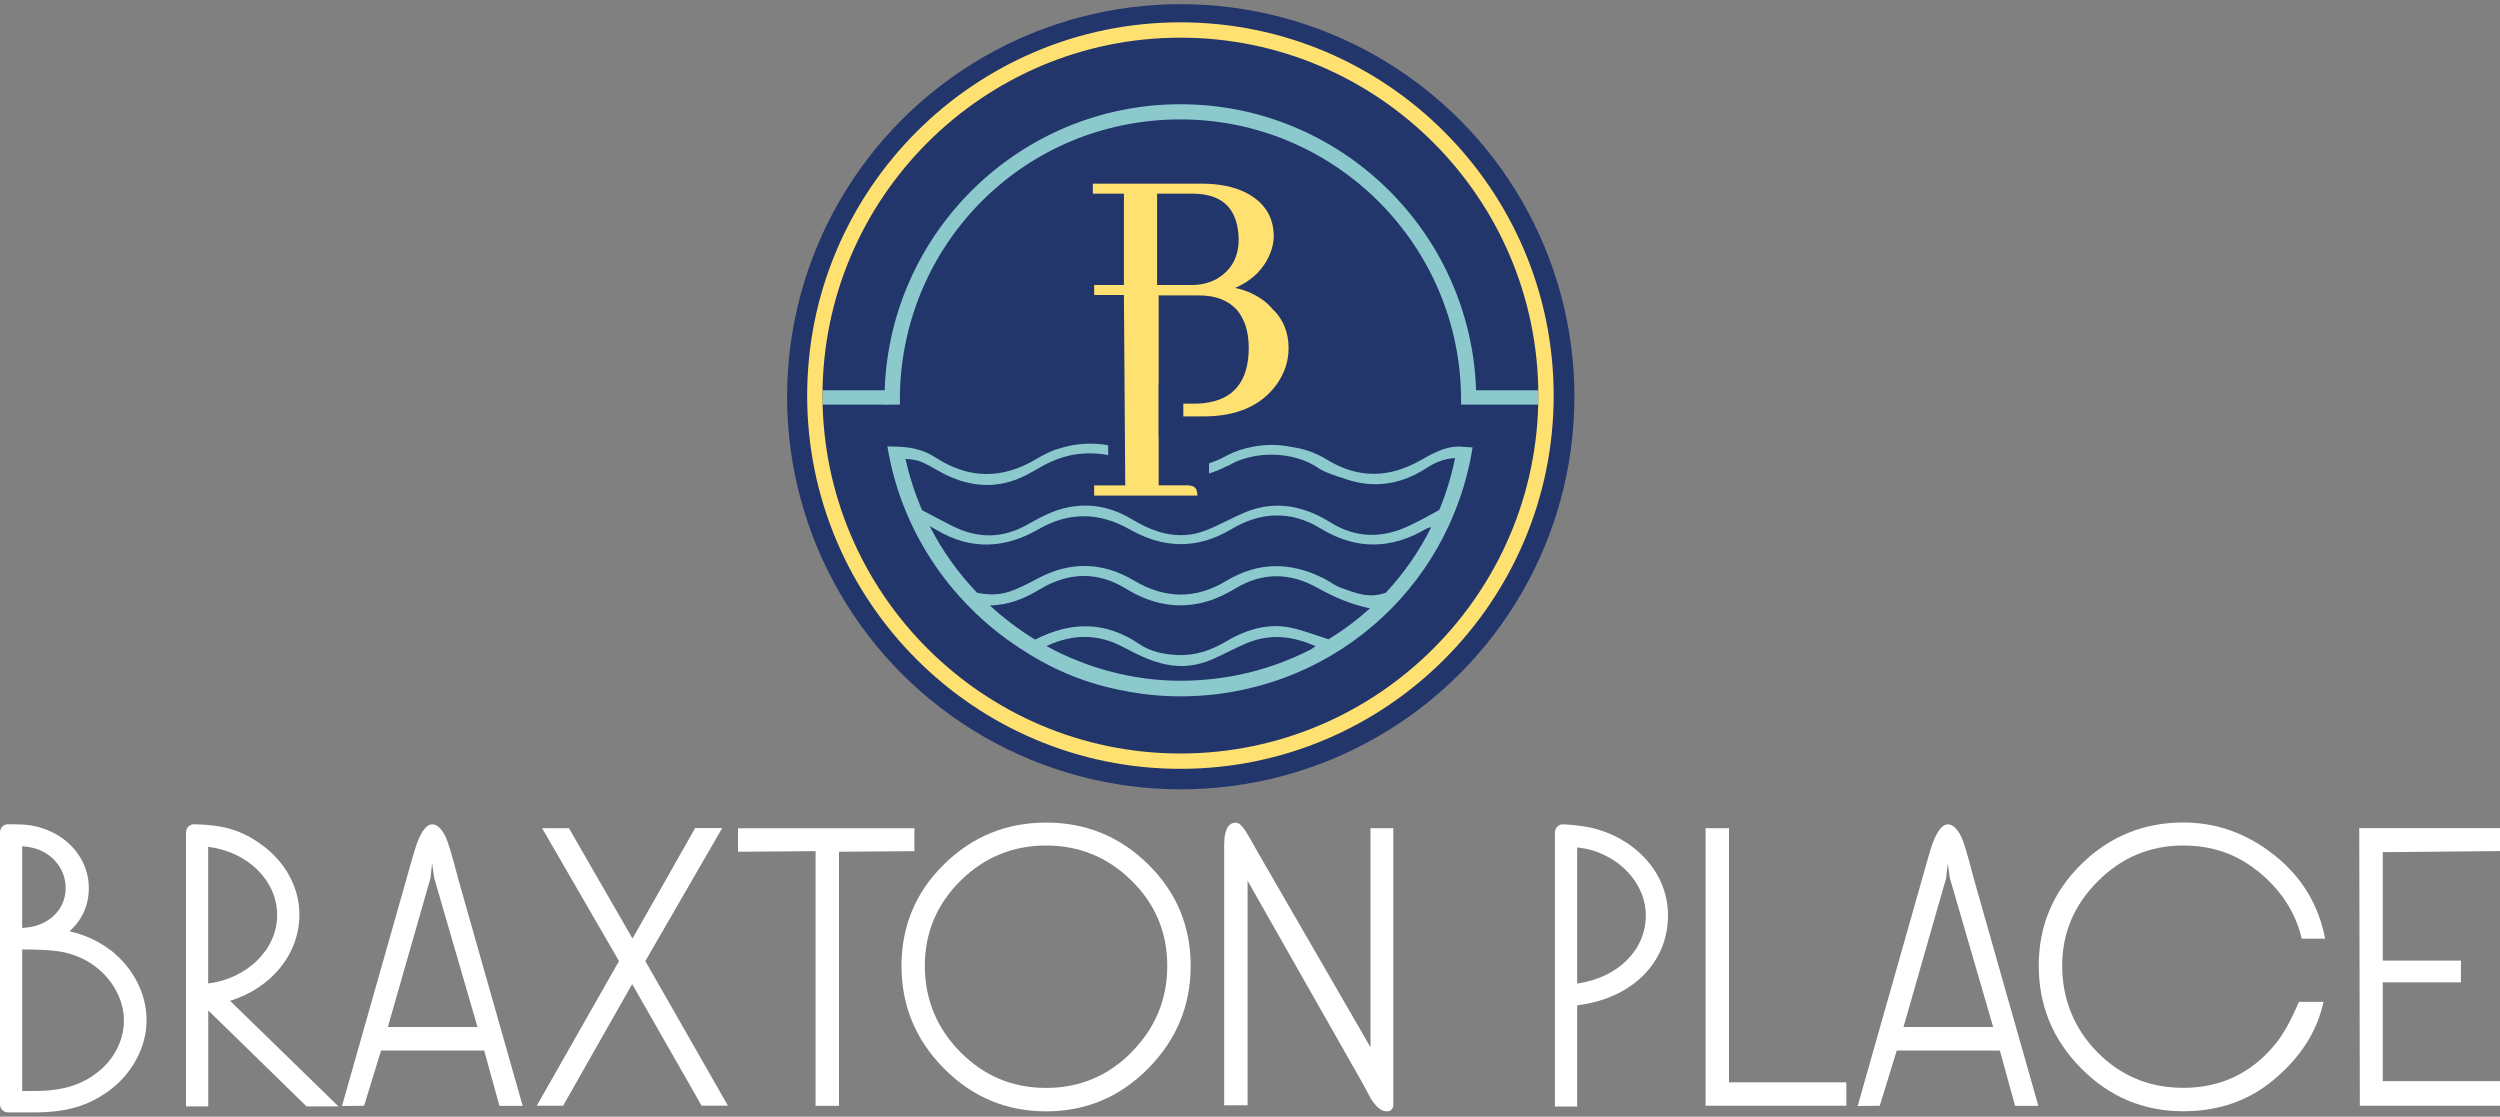<?xml version="1.0" encoding="UTF-8"?>
<svg id="logos" xmlns="http://www.w3.org/2000/svg" viewBox="0 0 300 134">
  <rect x="0" y="0" width="300" height="134" fill="#808080" stroke="none"/>
  <defs>
    <style>
      .cls-1 {
        fill: #22366c;
      }

      .cls-1, .cls-2, .cls-3, .cls-4 {
        stroke-width: 0px;
      }

      .cls-2 {
        fill: #8bc9cd;
      }

      .cls-3 {
        fill: #fff;
      }

      .cls-4 {
        fill: #ffe172;
      }
    </style>
  </defs>
  <g>
    <g>
      <path class="cls-3" d="m43.7,132.69l-2.66.03,7.71-27.16c.63-2.28,1.06-3.73,1.28-4.36.58-1.52,1.19-2.28,1.82-2.28.57,0,1.1.47,1.58,1.41.31.58.83,2.33,1.58,5.23l7.71,27.14h-2.79s-1.83-6.64-1.83-6.64h-12.37l-2.04,6.63Zm8.4-27.34l-.25-1.74-.19,1.75-5.12,17.88h10.76l-5.2-17.89Z"/>
      <path class="cls-3" d="m75.89,112.64l7.53-13.27h3.24s-9.22,15.96-9.22,15.96l9.91,17.35h-3.16s-8.33-14.59-8.33-14.59l-8.29,14.6h-3.16s9.87-17.36,9.87-17.36l-9.23-15.95h3.22s7.64,13.26,7.64,13.26Z"/>
      <path class="cls-3" d="m88.55,99.39h21.18v2.75l-9.05.07v30.49h-2.81v-30.56l-9.31.07v-2.81Z"/>
      <path class="cls-3" d="m137.79,103.73c3.39,3.34,5.09,7.4,5.09,12.17s-1.7,8.87-5.09,12.31c-3.39,3.43-7.48,5.15-12.26,5.15s-8.87-1.72-12.26-5.15c-3.4-3.43-5.09-7.54-5.09-12.31s1.7-8.83,5.09-12.17c3.39-3.34,7.48-5.02,12.26-5.02s8.87,1.67,12.26,5.02Zm-1.98,22.5c2.84-2.88,4.26-6.32,4.26-10.33s-1.43-7.42-4.29-10.23c-2.86-2.81-6.28-4.21-10.25-4.21s-7.45,1.42-10.29,4.25c-2.84,2.83-4.26,6.23-4.26,10.2s1.42,7.46,4.26,10.33c2.84,2.88,6.27,4.31,10.29,4.31s7.45-1.44,10.29-4.31Z"/>
      <path class="cls-3" d="m167.2,99.39v33.1c0,.58-.27.87-.8.87-.63,0-1.25-.5-1.88-1.5-.18-.32-.54-.98-1.07-1.98l-13.74-24.19v26.94h-2.81v-31.23c0-1.07.18-1.83.53-2.28.22-.27.51-.4.87-.4s.76.36,1.21,1.07c.18.27.69,1.16,1.54,2.68l13.41,23.2v-26.29h2.75Z"/>
      <path class="cls-3" d="m13.31,114.06s-.01-.01-.02-.02c-1.5-1.12-3.06-1.85-4.95-2.29,1.53-1.36,2.32-3.13,2.32-5.21,0-3.05-2-5.79-5.1-6.98-1.48-.56-2.4-.65-4.59-.65-.54,0-.97.43-.97.97v32.64c0,.54.43.97.97.97h3.07c3.89,0,6.5-.75,9.01-2.58,2.8-2.03,4.54-5.27,4.54-8.47s-1.6-6.27-4.28-8.4Zm-10.65-2.71v-9.8c1.11.09,1.8.28,2.55.67,1.64.87,2.67,2.52,2.67,4.33,0,2.71-2.18,4.7-5.22,4.8Zm0,2.58c3.99.03,5.28.23,7.07,1.03,3.07,1.41,5.14,4.42,5.14,7.49,0,2.12-.94,4.21-2.59,5.74-2.17,1.94-4.55,2.73-8.24,2.73h-1.38v-17Z"/>
      <path class="cls-3" d="m40.6,132.75l-12.99-12.65c4.99-1.56,8.32-5.61,8.32-10.37,0-3.26-1.75-6.44-4.69-8.47-2.28-1.64-4.5-2.28-7.94-2.35-.21-.02-.51.11-.7.28-.17.19-.28.45-.28.7v32.88h2.67v-11.52l11.8,11.52h3.84l-.02-.02Zm-15.62-31.13c4.71.58,8.28,4.03,8.28,8.19s-3.63,7.62-8.28,8.21v-16.41Z"/>
    </g>
    <g>
      <path class="cls-3" d="m207.49,129.88h14.07v2.81h-16.89v-33.31h2.81v30.49Z"/>
      <path class="cls-3" d="m225.58,132.69l-2.66.03,7.71-27.16c.63-2.28,1.06-3.73,1.28-4.36.58-1.52,1.19-2.28,1.82-2.28.57,0,1.1.47,1.58,1.41.31.58.83,2.33,1.58,5.23l7.71,27.14h-2.79s-1.83-6.64-1.83-6.64h-12.37l-2.04,6.63Zm8.4-27.34l-.25-1.74-.19,1.75-5.12,17.88h10.76l-5.2-17.89Z"/>
      <path class="cls-3" d="m270.85,104.48c-2.5-2.01-5.45-3.02-8.85-3.02-3.98,0-7.4,1.43-10.25,4.28-2.86,2.85-4.29,6.24-4.29,10.16s1.41,7.51,4.22,10.36c2.81,2.85,6.25,4.28,10.32,4.28,4.47,0,8.13-1.73,10.99-5.19.94-1.11,1.9-2.82,2.88-5.13h2.95c-.76,3.56-2.77,6.69-6.03,9.4-2.99,2.49-6.59,3.73-10.79,3.73-4.78,0-8.87-1.72-12.26-5.15-3.4-3.43-5.09-7.54-5.09-12.31s1.7-8.83,5.09-12.17c3.39-3.34,7.48-5.02,12.26-5.02,3.98,0,7.61,1.3,10.89,3.89,3.28,2.59,5.33,5.94,6.13,10.05h-2.81c-.76-3.22-2.55-5.94-5.36-8.18Z"/>
      <path class="cls-3" d="m285.93,115.27h9.38v2.61h-9.38v11.86h14.07v2.95h-16.82l-.07-33.31h16.89v2.75l-14.07.13v13Z"/>
      <path class="cls-3" d="m195.04,101.03c-2.2-1.37-4.29-1.96-7.45-2.11-.28-.02-.51.09-.7.28-.19.17-.3.43-.3.7v32.88h2.67v-12.14c6.55-.81,10.9-5.08,10.9-10.82,0-3.5-1.86-6.7-5.12-8.79Zm-5.78,17v-16.34c1.34.15,2.26.43,3.31.94,2.99,1.43,4.93,4.27,4.93,7.19,0,4.22-3.35,7.49-8.23,8.21Z"/>
    </g>
  </g>
  <g>
    <ellipse class="cls-1" cx="141.69" cy="47.61" rx="47.24" ry="47.11"/>
    <g>
      <g>
        <path class="cls-2" d="m175.33,53.59c-.1,0-.18,0-.25,0h-.06c-.07,0-.11,0-.13,0-1.6.05-3.01.84-4.36,1.61-3.84,2.19-7.55,2.26-11.32-.06-1.3-.8-2.72-1.29-4.21-1.5-.78-.16-1.59-.25-2.44-.25-.73,0-1.43.08-2.12.2,0,0,.01,0,.02-.01-.04,0-.12.03-.16.04-1.08.2-2.09.53-2.97.99h0c-.07.04-.14.06-.21.1-.37.21-.75.41-1.13.55-.31.13-.6.25-.91.34v1.22c.75-.22,1.51-.55,2.25-.94v.04c1.4-.85,3.23-1.36,5.24-1.36,2.23,0,4.24.63,5.69,1.64.05.04.11.07.16.11.79.45,2.11.87,2.46.98,0,0,0-.02-.02-.03,3.45,1.37,6.9,1.13,10.33-1.1.97-.63,2.02-1.11,3.42-1.2-.44,2.17-1.08,4.26-1.9,6.24-1.25.68-2.39,1.32-3.56,1.87-3.24,1.54-6.38,1.56-9.53-.4-2.81-1.75-5.88-2.55-9.17-1.56-1.3.39-2.53,1.06-3.77,1.65-1.37.66-2.7,1.31-4.3,1.43-2.47.19-4.54-.68-6.57-1.89-2.76-1.66-5.73-2.09-8.79-1.12-1.3.41-2.53,1.09-3.73,1.77-2.97,1.68-5.94,1.7-8.96.19-1.19-.6-2.37-1.23-3.68-1.92-.85-1.97-1.52-4.02-1.99-6.16,1.72.16,1.86.26,4.08,1.51,3.16,1.78,6.52,2.22,9.84.71,2.14-.97,3.16-2.1,6.27-2.73,1-.15,2.07-.2,3.1-.09.35.03.7.08,1.03.16v-1.19c-.3-.06-.6-.1-.92-.13-1.68-.17-3.28.02-4.69.45-1.07.26-2.07.77-3.04,1.35-4.07,2.42-8.1,2.4-12.09-.22-1.15-.75-2.41-1.13-3.96-1.25-.13,0-.35-.02-.6-.03-.03,0-.05,0-.08,0-.43-.02-.91-.04-1.11-.03,1.69,10.46,8,19.34,16.59,24.66,3.59,2.29,7.52,3.87,11.74,4.65,2.22.45,4.5.68,6.82.68,17.56,0,32.31-12.57,35.07-29.87,0,0-1.12-.08-1.39-.08Zm-18.11,24.38c-4.67,2.39-9.96,3.72-15.57,3.72s-11.24-1.51-16.07-4.16c3.18-1.49,6.2-1.48,9.19.11,1.67.88,3.3,1.72,5.19,2.1,1.96.4,3.76.13,5.52-.62,1.47-.63,2.85-1.44,4.34-2.02,2.7-1.07,5.35-.76,8.05.45-.21.15-.42.29-.64.43Zm2.22-1.25c-1.46-.48-2.66-.91-3.88-1.24-3-.84-5.77-.06-8.35,1.45-1.86,1.1-3.75,1.78-5.96,1.67-1.66-.08-3.22-.42-4.54-1.32-4.03-2.74-8.13-2.72-12.36-.59-.04.02-.09.04-.15.05-1.93-1.18-3.74-2.54-5.41-4.08,2.42-.07,4.25-.9,6-1.95,3.42-2.05,6.88-2.17,10.3-.08,3.08,1.89,6.31,2.56,9.79,1.53,1.17-.35,2.3-.9,3.34-1.53,3.31-2.01,6.62-1.92,9.92-.07,1.94,1.09,3.94,1.96,6.25,2.44-1.53,1.39-3.19,2.63-4.96,3.71Zm6.88-5.61c-2.02.78-3.75.02-5.47-.6-.67-.24-1.26-.72-1.9-1.05-3.97-2.03-7.88-2.11-11.8.25-3.67,2.21-7.34,2.18-11.08-.05-3.69-2.2-7.55-2.33-11.41-.31-.71.37-1.4.75-2.13,1.08-1.96.91-3.14,1.09-5.27.71-2.27-2.37-4.2-5.06-5.7-8.01.3.17.6.33.89.5,4.08,2.41,8.16,2.2,12.17-.12,3.68-2.13,7.31-2.04,10.95.02,4.07,2.31,8.11,2.41,12.18-.02,3.53-2.11,7.15-2.27,10.69-.11,4.27,2.61,8.48,2.55,12.73.04.17-.1.39-.12.58-.18h0c-1.44,2.89-3.27,5.52-5.43,7.84Z"/>
        <path class="cls-2" d="m184.6,47.47c0,.36,0,.72-.01,1.08h-9.26v-.54c0-18.57-15.11-33.68-33.68-33.68s-33.22,14.67-33.66,32.86v1.36h-.23l-1.62.02v-.02h-7.42c0-.36-.01-.71-.01-1.07,0-.22,0-.44,0-.65h7.45c.64-19.03,16.3-34.32,35.49-34.32s34.85,15.29,35.48,34.32h7.46c0,.22,0,.43,0,.65Z"/>
      </g>
      <g>
        <path class="cls-4" d="m152.8,37.21c-.64-.82-1.5-1.48-2.6-2-.6-.29-1.28-.51-1.98-.66,1.98-.85,3.38-2.2,4.16-4.04.31-.74.47-1.46.47-2.14,0-2.35-1.13-4.12-3.36-5.26-1.46-.72-3.21-1.07-5.26-1.07h-13.09v1.2h3.73v10.96h-3.57v1.2h3.57l.16,22.85h-3.73v1.22h12.39c0-.68-.23-1.07-.74-1.17-.16-.04-.31-.06-.47-.06h-3.44v-5.83h-.02v-6.39h.02v-10.57h4.86c1.96,0,3.46.58,4.53,1.73.43.52.8,1.17,1.05,1.94.25.8.37,1.67.37,2.6,0,4.04-1.81,6.26-5.4,6.66-.37.04-.76.06-1.13.06h-1.32v1.53h2.37c4.02,0,6.95-1.26,8.82-3.83.95-1.32,1.44-2.8,1.44-4.37,0-1.83-.6-3.36-1.81-4.58Zm-6.53-3.9c-.91.58-1.96.87-3.17.89h-4.25v-10.96h4.25c3.19,0,5.01,1.42,5.44,4.25.06.39.1.82.1,1.24,0,2.02-.8,3.56-2.37,4.57Z"/>
        <path class="cls-4" d="m141.65,92.26c-24.7,0-44.79-20.09-44.79-44.79S116.95,2.68,141.65,2.68s44.79,20.09,44.79,44.79-20.09,44.79-44.79,44.79Zm0-87.74c-23.68,0-42.95,19.27-42.95,42.95s19.27,42.95,42.95,42.95,42.95-19.27,42.95-42.95S165.33,4.52,141.65,4.52Z"/>
      </g>
    </g>
  </g>
</svg>